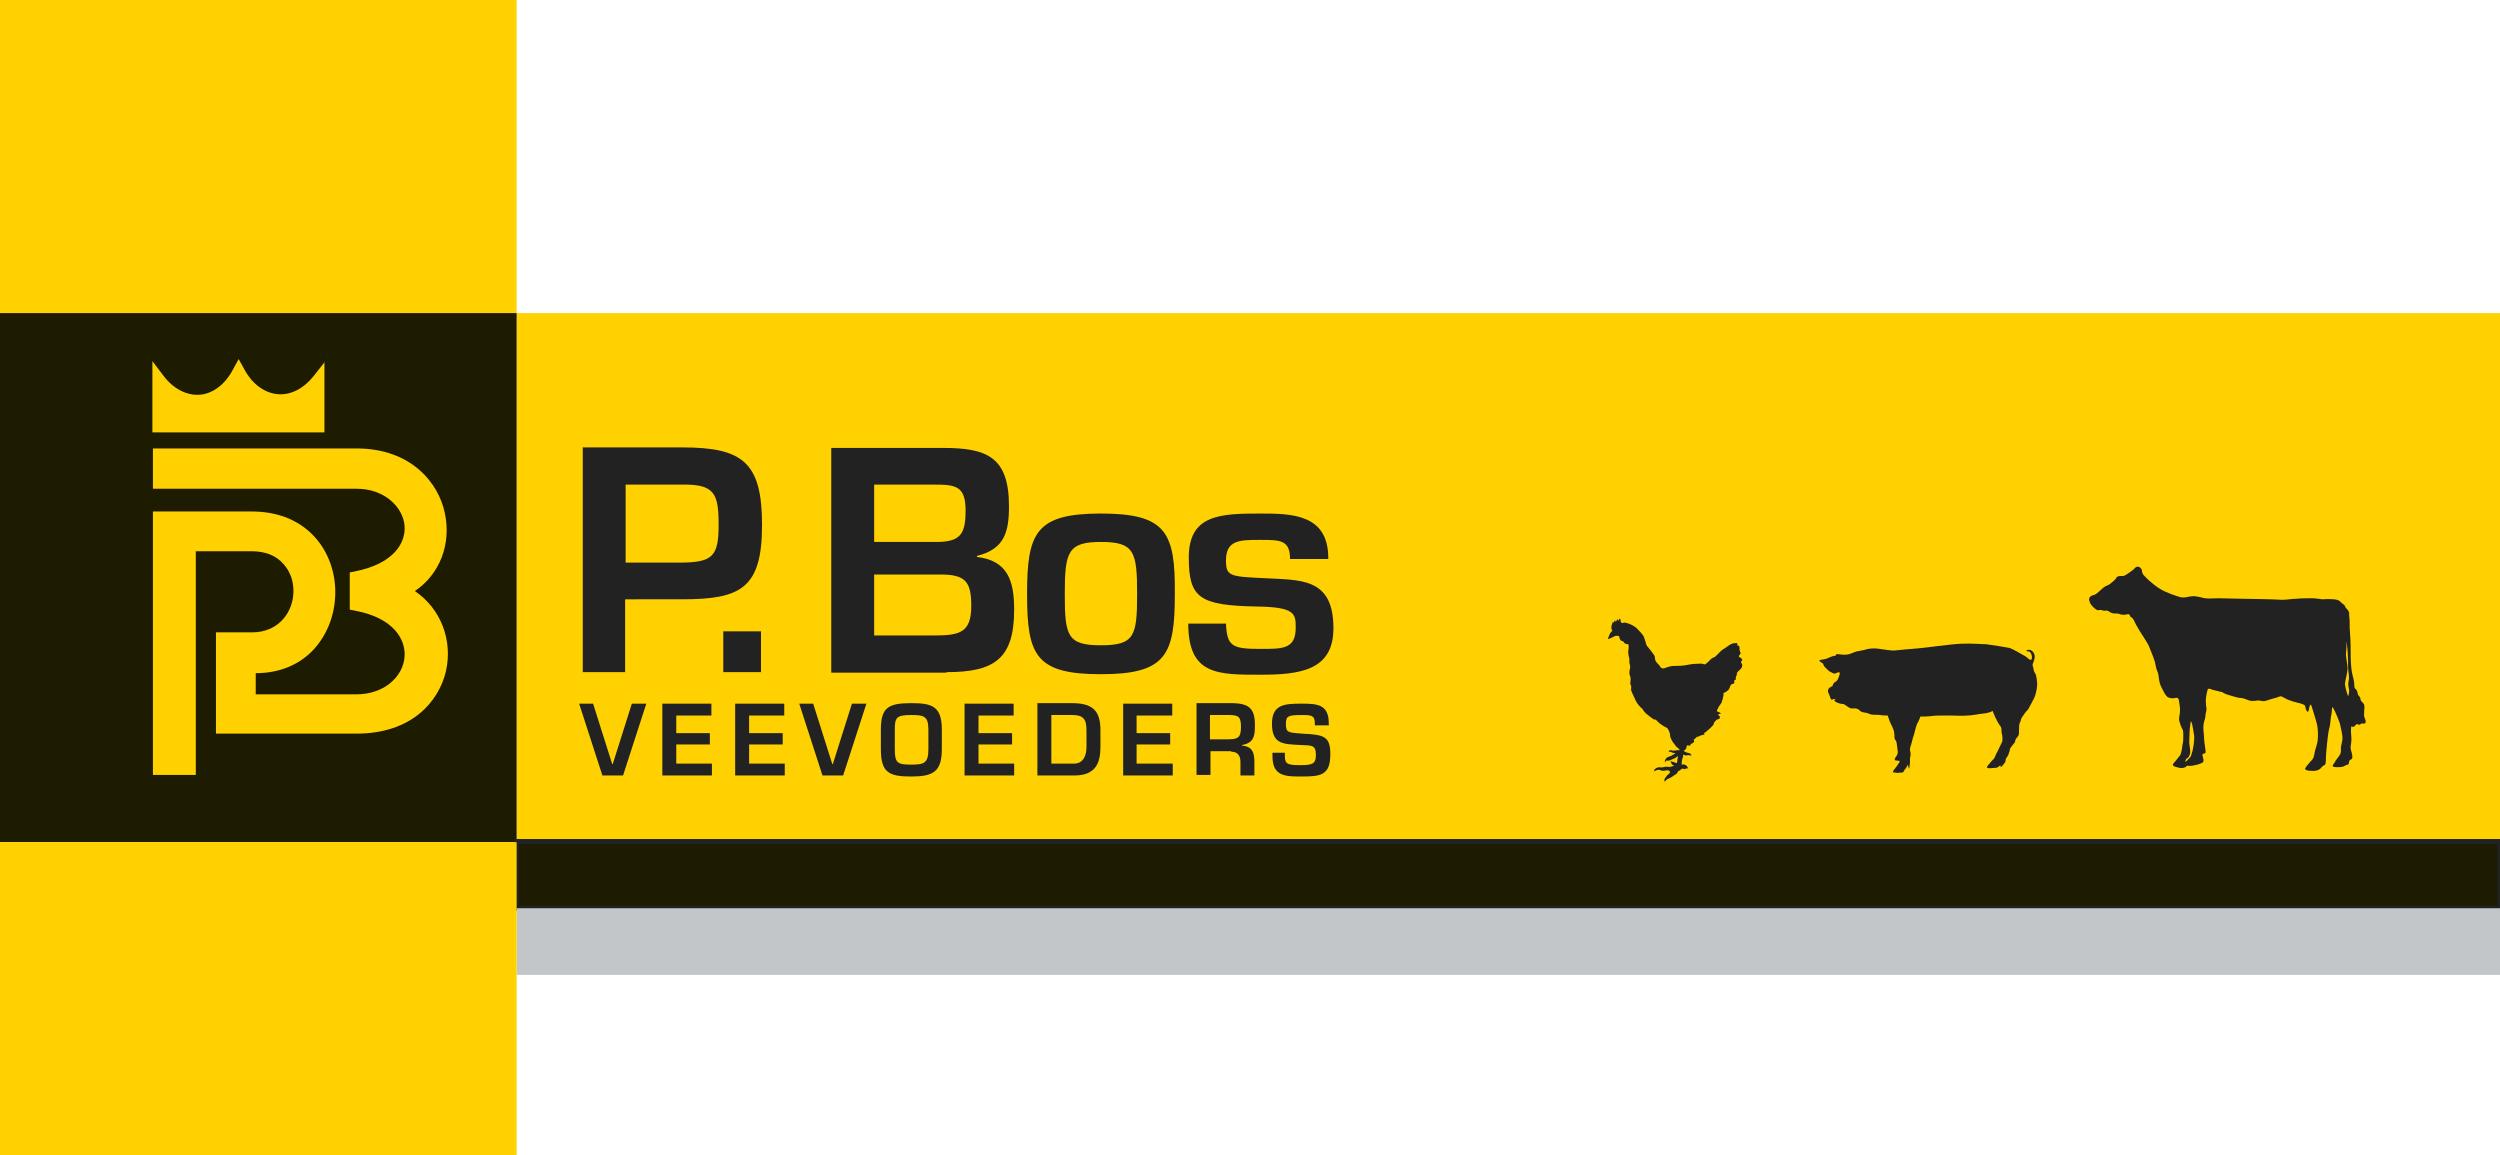 <?xml version="1.0" encoding="utf-8"?>
<!-- Generator: Adobe Illustrator 21.1.0, SVG Export Plug-In . SVG Version: 6.00 Build 0)  -->
<svg version="1.1" id="Laag_1" xmlns="http://www.w3.org/2000/svg" xmlns:xlink="http://www.w3.org/1999/xlink" x="0px" y="0px"
	 viewBox="0 0 483.9 223.6" style="enable-background:new 0 0 483.9 223.6;" xml:space="preserve">
<style type="text/css">
	.st0{fill:#FFD100;}
	.st1{fill:#1D1B00;}
	.st2{fill:#222222;}
	.st3{fill:#C3C6C8;}
</style>
<g>
	<rect class="st0" width="100" height="60.6"/>
	<rect x="100" y="60.6" class="st0" width="383.9" height="102.4"/>
	<g>
		<g>
			<rect y="60.6" class="st1" width="100" height="102.4"/>
		</g>
	</g>
	<g>
		<rect x="100" y="163" class="st1" width="383.9" height="12.9"/>
		<path class="st2" d="M484.4,176.3H99.5v-13.9h384.9V176.3z M100.5,175.3h382.9v-11.9H100.5V175.3z"/>
	</g>
	<rect x="100" y="175.8" class="st3" width="383.9" height="12.9"/>
	<g>
		<g>
			<path class="st0" d="M80.3,114.4c4.8-3.2,7.1-9.1,5.8-15.1c-1.2-5.8-6.5-12.5-17.1-12.5H29.6v7.8H69c5.6,0,9,3.7,9.3,7.1
				c0.3,3.3-2,7.4-9.6,8.9l-1,0.2v7.2l1,0.2c7.6,1.4,9.9,5.7,9.6,9c-0.3,3.6-3.7,7.2-9.4,7.2H49.5v-4.1h0c4.7,0,8.7-1.7,11.5-4.9
				c2.5-2.9,3.9-6.7,3.9-10.8c0-7.5-5.1-15.6-16.2-15.6H29.6V150h8.3l0-43.3h10.8c2.6,0,4.7,0.8,6.1,2.4c1.3,1.4,2,3.2,2,5.3
				c0,4-2.8,8-8,8h-7V142H69c10.7,0,15.9-6.2,17.3-12C87.7,123.9,85.3,117.8,80.3,114.4z"/>
			<path class="st0" d="M62.9,70l-2.2,2.8c-1.9,2.4-4.4,3.7-6.9,3.5c-2.6-0.2-5-2-6.5-4.8l-1.1-2l-1.1,2c-1.5,2.9-3.9,4.7-6.4,4.9
				c-2.5,0.2-5.1-1.1-7-3.6l-2.2-2.9v13.8h33.3V70z"/>
		</g>
		<path class="st2" d="M257.1,108c0-8.5-7.1-8.6-13.1-8.6c-7.8,0-13.9,0.2-13.9,8.5c0,7.8,2,9.3,13.2,9.5c7.4,0.1,7.5,1.4,7.5,4.1
			c0,4.2-2.6,4.1-6.9,4.1c-5.4,0-6.4-0.5-6.6-4.9h-7.3c0,9.9,5.6,9.9,13.9,9.9c7.7,0,14.2-0.8,14.2-9c0-9.9-6.4-9.3-13.6-9.7
			c-6.4-0.3-7.2-0.4-7.2-3.4c0-4,2.7-4,6.6-4c3.9,0,5.8,0,5.8,3.7H257.1z M213.1,104.9c6.5,0,7,1.9,7,10.1c0,8.1-0.5,9.9-7,9.9
			c-6.5,0-7-1.8-7-9.9C206.1,106.8,206.7,104.9,213.1,104.9 M213.1,99.4c-12.7,0-14.3,3.8-14.3,15.6c0,11.8,1.6,15.5,14.3,15.5
			c12.7,0,14.3-3.8,14.3-15.5C227.5,103.1,225.8,99.4,213.1,99.4 M169.1,93.8h11.8c4.1,0,6,0.3,6,5c0,4.6-1,6.1-5.7,6.1h-12V93.8z
			 M183.2,130.1c9.2,0,13.1-2.5,13.1-12.1c0-5.5-1.2-9.5-7.2-10.2v-0.2c5.3-1.3,6.2-4.6,6.2-9.6c0-9.6-4.3-11.3-12.8-11.3h-21.6
			v43.5H183.2z M169.1,111.2H182c4.9,0,6,1.4,6,6.1c0,5.3-2.4,5.7-7.4,5.7h-11.4V111.2z M147.3,122.2H140v7.9h7.3V122.2z
			 M121.1,108.9V93.8H132c6.3-0.1,7.1,1.7,7.1,7.8c0,6.1-1.2,7.2-7.1,7.3H121.1z M112.7,130.1h8.3v-14.1H132
			c11.4,0,15.5-2.1,15.5-14.4c0-12.2-3.8-15-15.5-15h-19.2V130.1z"/>
		<path class="st2" d="M246.3,145.7v0.7c0,4,2.7,3.9,5.8,3.9c3.6,0,5.4-0.3,5.4-4.3c0-3.5-1.2-3.8-5.5-4c-2.7-0.2-3.1-0.2-3.1-1.9
			c0-1.5,0.4-1.7,3.1-1.7c1.9,0,2.5,0.1,2.5,1.6v0.4h2.7v-0.4c0-3.7-2.3-3.8-5.2-3.8c-3.3,0-5.8,0.1-5.8,3.9c0,4.1,2.4,3.9,5.4,4.1
			c2.1,0.1,3.1-0.1,3.1,1.8c0,1.6-0.3,2.1-2.8,2.1c-2.5,0-3.2-0.1-3.2-1.7v-0.7H246.3z M234.2,143.2v-4.8h3.7c1.9,0,2.3,0.4,2.3,2.3
			c0,2-0.5,2.4-2.5,2.4H234.2z M238.3,145.5c1.3,0,1.8,0.8,1.8,2v2.6h2.7v-2.6c0-2-0.5-3-2.4-3.2v-0.1c2.4-0.4,2.5-1.9,2.5-3.9
			c0-3.2-1.2-4.1-4.2-4.2h-7.1v13.9h2.7v-4.6H238.3z M220,138.5h6.9v-2.3h-9.5v13.9h9.6v-2.3H220v-3.7h6.5v-2.2H220V138.5z
			 M203.5,147.8v-9.4h4c2,0,2.8,0.6,2.8,2.9v3.3c0,1.6-0.6,3.2-2.4,3.2H203.5z M200.9,150.1h7.1c4.2,0,5-2.6,5-5.5v-3.3
			c0-3.8-1.6-5.2-5.5-5.2h-6.7V150.1z M189.3,138.5h6.9v-2.3h-9.5v13.9h9.6v-2.3h-6.9v-3.7h6.5v-2.2h-6.5V138.5z M176.4,138.4
			c2.4,0,3.3,0.2,3.3,2.8v3.8c0,2.7-0.8,3-3.3,3c-2.7,0-3.2-0.3-3.2-3v-3.8C173.2,138.9,173.5,138.4,176.4,138.4 M176.4,136.1
			c-4.4,0-5.9,0.8-5.9,5.1v3.8c0,4.6,1.6,5.3,5.9,5.3c4.2,0,5.9-0.9,5.9-5.3v-3.8C182.3,136.7,180.4,136.1,176.4,136.1 M164.9,136.2
			l-3.7,11.7h-0.1l-3.7-11.7h-2.7l4.5,13.9h4l4.5-13.9H164.9z M144.9,138.5h6.9v-2.3h-9.5v13.9h9.6v-2.3h-6.9v-3.7h6.5v-2.2h-6.5
			V138.5z M130.8,138.5h6.9v-2.3h-9.5v13.9h9.6v-2.3h-6.9v-3.7h6.5v-2.2h-6.5V138.5z M122.3,136.2l-3.7,11.7h-0.1l-3.7-11.7h-2.7
			l4.5,13.9h4l4.5-13.9H122.3z"/>
		<path class="st2" d="M355.3,126.9c-0.8,0.1-1.2,0.4-1.8,0.6c-0.6,0.2-0.6,0.1-1,0.2c-0.4,0.1-0.5,0.2,0,0.5c0.6,0.3,0.3,0.5,0.8,1
			c0.5,0.5,0.8,0.8,1.1,0.9c0.4,0.2,0.6,0.4,1,0.2c0.3-0.2,0.8-0.3,0.7,0.1c-0.1,0.5-0.3,1-0.5,1.3c-0.3,0.3-0.5,0.3-0.7,0.6
			c-0.2,0.3-0.2,0.5-0.2,0.5s-0.6,0.2-0.8,0.6c-0.2,0.4,0,0.7,0.1,0.9c0.1,0.3,0.1,0.3,0.3,0.8c0.2,0.6,0.4,0.2,0.7,0.2
			c0.3,0,0.5-0.1,0.5-0.1s-0.9,0.3-0.1,0.7c0.8,0.4,1.1,0.3,1.5,0.4c0.4,0.2,0.8,0.6,1.3,0.8c0.6,0.1,0.7-0.1,1.3,0.1
			c0.5,0.2,0.5,0.6,1.3,0.7c0.8,0.1,1,0.3,1.4,0.4c0.4,0.1,1.1,0,1.7,0.1c0.6,0.1,1.5,0.1,1.5,0.1s0.1,0.4,0.4,1.2
			c0.4,0.8,0.7,1.4,0.8,1.9c0.1,0.5,0.1,0.8,0.1,1.2c0,0.4,0.3,0.4,0.4,0.9c0.1,0.5,0.1,1,0.2,1.5c0.1,0.5,0,0.8-0.2,1.1
			c-0.1,0.3-0.3,0.3-0.3,0.5c-0.1,0.2-0.1,0.4,0.2,0.4c0.3,0,0.7,0.1,0.7,0.1s0,0.3-0.3,0.6c-0.2,0.4-0.6,0.8-0.8,1.1
			c-0.2,0.3-0.3,0.5-0.1,0.5c0.2,0,0.4,0.1,0.9,0.1c0.4-0.1,0.7,0,0.9-0.1c0.2-0.1,0.3-0.5,0.6-0.8c0.2-0.3,0.4-0.7,0.4-0.7
			s0.1,0.3,0.1,0.5c0.1,0.3,0.2,0.4,0.2-0.1c0.1-0.5,0.1-0.9,0.1-1.5c0-0.5,0.2-0.7,0.1-1.2c-0.1-0.5-0.2-0.7,0-1.2
			c0.2-0.5,0.4-1.6,0.7-2.4c0.2-0.8,0.4-1.8,0.8-2.4c0.3-0.6,0.4-1,0.4-1s1.5,0,2.2-0.1c0.6-0.1,1.3-0.1,2.1-0.1l1.7,0
			c1.1,0,2.1,0.1,3.1,0c1,0,2.1-0.3,3.2-0.4c1.1-0.1,1.7-0.5,1.7-0.5s0.4,1.1,0.7,1.6c0.2,0.5,0.5,0.9,0.6,1.1
			c0.1,0.2,0.4,0.4,0.4,0.8c0,0.4,0,0.7,0.1,1c0.1,0.3,0.1,0.7,0.1,1.1c0,0.5-0.4,1-0.6,1.5c-0.2,0.5-0.4,0.8-0.6,1.2
			c-0.2,0.4-0.3,0.8-0.5,1c-0.1,0.1-0.6,0.6-0.9,1c-0.2,0.3-0.9,0.8,0.2,0.8c0.4,0,0.8-0.1,1.2-0.1c0.3,0,0.8-0.5,0.8-0.5
			s-0.1,0.7,0.4,0.1c0.5-0.6,0.6-0.7,0.6-1c0-0.3,0.1-0.4,0.3-0.7c0.2-0.3,0.3-0.5,0.4-0.9c0.2-0.4,0-0.5,0.3-0.9
			c0.3-0.4,0.5-0.7,0.7-0.9c0.2-0.2,0.1-0.4,0.3-0.8c0.3-0.4,0.6-0.5,0.6-1.3c0-0.8,0-1.6,0.2-1.9c0.2-0.3,0.1-0.6,0.4-1
			c0.3-0.4,0.6-0.9,0.9-1.2c0.3-0.3,0.4-0.5,0.7-1.1c0.3-0.6,0.7-1.2,0.9-1.8c0.2-0.6,0.5-1.8,0.4-2.7c-0.1-0.9-0.2-1.5-0.4-1.7
			c-0.1-0.2-0.3-0.5-0.3-0.9c0-0.3-0.3-0.5-0.1-1c0.2-0.5,0.6-1.4,0.1-2.1c-0.5-0.7-1-0.5-1.2-0.5c-0.3,0.1-0.2,0.3,0.3,0.3
			c0.3,0,0.5,0.5,0.6,0.9c0,0.4,0,0.8-0.3,0.7c-0.3,0-0.7-0.6-1.2-0.8c-0.5-0.3-2.4-1.4-2.9-1.5c-0.5-0.1-3.5-0.6-4.4-0.7
			c-0.8,0-2.8-0.2-5-0.1c-2.1,0.1-6.9,0.8-8.3,0.9c-1.4,0.1-3.5,0.3-4.4,0.4c-0.9,0.1-3.2-0.4-3.9-0.4c-0.7,0-1.6,0.1-2,0.3
			c-0.4,0.1-1.2,0.2-1.6,0.3c-0.4,0.1-1.3,0.6-1.9,0.6c-0.6,0.1-1.4-0.1-1.9-0.1"/>
		<path class="st2" d="M311.2,123.7c0,0,0.2-0.6,0.4-1c0.2-0.4,0.5-0.6,0.5-0.6s-0.2-0.2-0.2-0.6c0-0.4,0.1-0.6,0.2-0.9
			c0.2-0.7,0.1,0.3,0.3-0.2c0.4-0.8,0.2,0.2,0.4-0.1c0.6-1.1,0.3,0.4,0.5-0.2c0.2-0.6,0.4-0.3,0.4,0.1c0,0.2,0.1,0.4,0.3,0.4
			c0.1,0,0.4-0.2,0.9,0c0.5,0.1,1.5,0.6,1.9,1c0.4,0.4,1.2,1.2,1.4,1.7c0.2,0.5,0.5,1.6,0.5,1.6s0.4,0.5,0.8,1
			c0.4,0.5,0.7,0.9,0.8,1.2c0.1,0.4,0,0.6,0.2,0.9c0.2,0.3,0.4,0.5,0.7,0.8c0.2,0.3,0.2,0.4,0.4,0.5c0.2,0.1,0.5,0.1,0.7,0
			c0.2-0.1,1.1-0.4,1.6-0.4c0.5,0,1.4,0,2.1-0.1c0.7-0.1,1.5-0.3,2.1-0.3c0.6,0,1.3-0.1,1.5,0c0.3,0.1,0.4,0.2,0.7-0.1
			c0.4-0.3,0.8-0.8,1.1-1c0.3-0.2,0.5-0.1,0.8-0.5c0.4-0.3,0.9-1,1.3-1.2c0.3-0.2,0.5-0.3,0.9-0.6c0.4-0.3,0.9-0.6,1.3-0.6
			c0.4,0,0.5-0.1,0.6,0.1c0.1,0.2-0.2,0.2,0,0.3c0.2,0.1,0.4,0.1,0.4,0.5c0,0.4,0,0.4,0.1,0.7c0.2,0.3,0.1,0.5-0.1,0.7
			c-0.2,0.2-0.2,0.2,0,0.4c0.3,0.2,0.6,0.3,0.5,0.6c-0.2,0.3-0.3,0.4-0.1,0.6c0.2,0.2,0.2,0.6-0.1,1c-0.3,0.3-0.6,0.6-0.7,0.7
			c-0.2,0.2,0,0.3-0.2,0.7c-0.2,0.4-0.1,0.3-0.1,0.6c0,0.3-0.2,0.1-0.3,0.3c-0.1,0.2,0.1,0.5-0.1,0.6c-0.2,0.1-0.5,0.1-0.6,0.3
			c-0.1,0.2-0.2,0.6-0.4,0.9c-0.3,0.3-0.6,0.5-0.9,0.6c-0.3,0.2,0,0.2-0.1,0.5c-0.1,0.3-0.1,0.6-0.2,0.9c-0.2,0.2,0,0.4-0.3,0.7
			c-0.3,0.4-0.4,0.5-0.6,1c-0.3,0.4-0.2,0.5,0.1,0.6c0.3,0.1,0.7,0.4,0.3,0.4c-0.4,0-0.4,0-0.2,0.3c0.3,0.2,0.3,0.6-0.1,0.7
			c-0.4,0.1-0.4,0.2-0.6,0.4c-0.2,0.2-0.3,0.4-0.3,0.6c-0.1,0.2-0.8,0.9-1.2,1.2c-0.4,0.4-0.7,0.5-0.7,0.5s0.3,0.2,0,0.3
			c-0.3,0.1-0.6,0.1-0.9,0.3c-0.3,0.2-0.4,0-0.6,0.3c-0.2,0.2-0.5,0.4-0.5,0.4s0.3,0.3,0,0.5c-0.3,0.3-0.6,0.3-0.6,0.3
			s0.2,0.2-0.1,0.3c-0.3,0.1-0.5-0.2-0.6,0.1s-0.1,0.6-0.3,0.7c-0.2,0.1-0.3,0.3-0.3,0.3s0.1,0,0.3,0.1c0.2,0.1,0.2,0.2,0.5,0.2
			c0.3,0.1,0.5,0.1,0.6,0.3c0.1,0.2,0.1,0.3,0.1,0.3s-0.1-0.1-0.3-0.1c-0.2,0-0.4-0.1-0.6,0c-0.2,0.1-0.3,0-0.5-0.1
			c-0.2-0.1-0.2,0-0.2,0.2c0,0.2-0.1,0.3-0.2,0.7c-0.1,0.4-0.1,1-0.1,1s0.4-0.1,0.6,0c0.2,0.1,0.4,0.2,0.5,0.4
			c0.1,0.2,0.2,0.4,0.2,0.4s-0.2-0.1-0.3-0.1s-0.2,0.1-0.4,0.2c-0.2,0-0.2-0.2-0.5-0.1c-0.3,0.1-0.2,0.1-0.4,0.3
			c-0.2,0.1-0.4,0.1-0.5,0.4c-0.1,0.3-0.4,0.4-0.7,0.6c-0.3,0.2-0.4,0.3-0.6,0.4c-0.2,0.1-0.7,0.3-0.8,0.4c-0.1,0.1-0.4,0.4-0.4,0.4
			s-0.1-0.3,0-0.5c0.1-0.3,0.3-0.4,0.4-0.6c0.1-0.2,0.5-0.4,0.6-0.6c0.1-0.2,0-0.5-0.4-0.5c-0.4,0-0.6,0.1-0.9,0.1
			c-0.3,0-0.6-0.2-0.8-0.2c-0.2,0-0.3,0-0.5,0.1c-0.2,0.1-0.4,0.2-0.4,0.2s-0.1-0.3,0.2-0.5c0.2-0.2,0.6-0.3,0.8-0.3
			c0.2,0,0.3,0.1,0.7,0c0.4-0.1,0.6-0.1,0.8-0.1c0.3,0,0.4,0.1,0.7,0c0.3-0.1,0.7-0.2,0.7-0.2s-0.4-0.1-0.5-0.3
			c-0.1-0.1-0.1-0.3-0.2-0.4c-0.1-0.1-0.2,0-0.2,0s0.2-0.2,0.4-0.1c0.2,0.1,0.5,0.1,0.6,0.2c0.2,0.1,0.4,0.1,0.4,0.1l0.2-1.4
			c0,0-0.3,0.3-0.7,0.5c-0.4,0.2-0.8,0.3-1,0.4c-0.2,0.1-0.2,0-0.4,0c-0.2,0-0.2,0-0.3,0.2l-0.1,0.2c0,0-0.1-0.3,0-0.5
			c0.1-0.2,0.3-0.5,0.6-0.6c0.3-0.1,0.7-0.2,0.9-0.4c0.2-0.1,0.5-0.3,0.5-0.3s-0.3-0.1-0.5-0.1c-0.2,0-0.3-0.2-0.5-0.2
			c-0.2,0-0.3,0.1-0.3,0.1s0-0.4,0.3-0.4c0.3,0,0.3,0.1,0.6,0.1c0.3,0,0.6-0.1,0.8-0.1c0.2,0,0.4,0,0.4,0s0-0.2-0.3-0.4
			s-0.6-0.6-0.8-0.9c-0.2-0.2-0.4-0.6-0.6-1c-0.2-0.5-0.1-0.9-0.3-1.3c-0.2-0.4-0.3-0.7-0.6-0.8c-0.3-0.1-1.2-0.7-1.5-1
			s-0.5-0.5-0.5-0.5s-0.4,0-0.6-0.2c-0.3-0.2-0.7-0.5-1.3-1c-0.5-0.5-0.7-0.9-0.7-0.9s-0.8-0.6-1.3-1.6c-0.5-1.1-0.8-1.7-0.9-2.1
			c0-0.4,0.1-0.6,0-0.8c-0.1-0.2-0.2-0.4-0.1-0.8c0-0.4,0.1-0.7-0.1-1.1c-0.2-0.4-0.1-1.1,0-1.4c0.1-0.4,0-0.7-0.1-1
			c-0.1-0.3,0.1-0.7-0.1-1.2c-0.1-0.5-0.2-0.9-0.1-1.4c0.1-0.5,0-1.1,0-1.1s-0.3,0-0.6-0.1c-0.3-0.2-0.2-0.3-0.5-0.5
			c-0.3-0.1-0.3,0-0.5-0.3c-0.2-0.3-0.1-0.7-0.3-0.7c-0.2-0.1-0.4,0-0.7,0C311.5,123.7,311.2,123.7,311.2,123.7"/>
		<path class="st2" d="M454.7,133.7c0-0.5-0.3-0.9-0.1-1.9c0.2-1-0.1-1.7-0.1-2.7c0-0.9,0-1.9-0.1-3.1c-0.1-1.2-0.2-1.9-0.2-1.9
			s0,1.5-0.1,2.2c-0.1,0.8,0.3,2.1,0.3,3.2c-0.1,1.2-0.5,2.1-0.5,3c0.1,0.9,0.6,2.3,0.6,2.3S454.7,134.2,454.7,133.7 M424.7,142.4
			c-0.1-0.7-0.3-1.8-0.4-2.3c-0.2-0.5-0.3-0.7-0.3-0.1c-0.1,0.6-0.2,1.3-0.2,2.2c0,0.9-0.1,1.5,0,2c0.1,0.5,0.2,1.3,0.1,1.7
			c-0.1,0.4-0.3,0.8-0.6,0.9c-0.3,0.1-0.3,0.7-0.3,0.7s0.3-0.2,0.5-0.5c0.3-0.3,0.6-0.4,0.7-1.1
			C424.5,145.3,424.8,143.1,424.7,142.4 M457.9,139.7c0,0.6-0.6,0.2-0.9,0.4c-0.3,0.2-0.4,0.3-0.6,0.1c-0.2-0.2-0.5,0.2-0.7,0.4
			c-0.2,0.2-0.6,0-0.6,0s-0.1,0.9,0,1.7c0.1,0.8,0,1.6-0.1,2.1c-0.1,0.6,0.2,1.1,0.3,1.8c0.1,0.7-0.1,0.7-0.4,0.9
			c-0.3,0.2-0.2,0.6-0.3,0.8c-0.2,0.2-0.4,0.1-0.7,0.3c-0.3,0.2-0.6,0.3-1.5,0.3c-0.9,0-1-0.2-0.8-0.5c0.2-0.3,0.4-0.5,0.5-0.8
			c0.2-0.3,0.5-0.6,0.8-1.1c0.3-0.5,0.2-0.9,0.2-1.3c0-0.4,0.2-0.9,0.3-1.7c0.1-0.7-0.4-2.6-0.5-3.1c-0.2-0.5-0.7-1.9-1.2-2.8
			c-0.4-0.9-0.3,0.4-0.4,0.9c-0.2,0.6-0.2,2-0.4,2.7c-0.2,0.7-0.3,1.5-0.4,2.4c-0.1,0.9-0.3,2.9-0.3,3.7c0,0.8-0.1,1.2-0.3,1.2
			c-0.3,0.1-0.5,0.4-0.8,0.7c-0.3,0.3-1,0.5-1.8,0.4c-0.8,0-1.2-0.2-1.1-0.5c0.2-0.3,0.4-0.6,0.5-0.7s0.3-0.3,0.5-0.6
			c0.2-0.2,0.4-0.3,0.5-0.6c0.2-0.2,0.3-1.1,0.4-1.5s0.4-1.2,0.5-1.9c0.1-0.7,0.1-2.2-0.1-3.1c-0.2-0.9-0.7-2.4-1-3.4
			c-0.3-1.1-0.5-0.1-0.6,0.5c-0.1,0.6-0.4,0.4-0.6-0.2c-0.1-0.6-0.1-0.7-0.6-0.9c-0.4-0.2-1.7-0.4-2.4-0.7c-0.7-0.2-1.4-0.7-1.7-0.8
			c-0.3-0.1-0.7,0.2-1.2,0.3c-0.5,0.1-1.3,0.4-2,0.6c-0.7,0.1-0.9-0.2-1.5-0.1c-0.6,0.1-1.1,0.1-1.5,0c-0.4-0.1-1.1-0.5-1.7-0.5
			c-0.6,0-1.6-0.4-2.4-0.6c-0.8-0.2-1.1-0.6-1.5-0.6c-0.4-0.1-1.2-0.3-1.6-0.4c-0.4-0.2-0.8-0.3-0.9,0c-0.1,0.3-0.2,0.9-0.3,1.5
			c-0.1,0.6,0,1.7,0.1,2.2c0,0.5-0.2,0.8-0.2,1.2c0,0.4-0.1,0.7-0.3,1.4c-0.2,0.7-0.1,1.6,0,2.6c0,1,0.2,1.9,0.3,2.8
			c0.1,0.8-0.2,0.6-0.5,0.7c-0.2,0.1,0,0.6,0.1,1.1c0.1,0.5-0.2,0.7-0.6,0.8c-0.4,0.2-1,0.3-1.5,0.4c-0.5,0.1-1.1,0-1.1,0
			s-0.1,0.3-0.6,0.4c-0.5,0.1-0.7,0.1-1.7-0.2c-0.9-0.3-0.1-0.8,0.1-1.1c0.2-0.3,0.6-0.7,0.8-1c0.2-0.2,0.3-0.7,0.4-1.1
			c0.1-0.4,0.1-1,0.2-1.3c0.1-0.3,0.1-0.9,0.1-1.7c0-0.8-0.1-1-0.3-1.3c-0.2-0.4-0.3-0.8-0.4-1.1c-0.1-0.2-0.2-0.8,0-1.5
			c0.1-0.7,0.1-1.3-0.1-2.4c-0.1-1.1-0.5-0.8-0.8-0.8c-0.4,0.1-0.7,0.1-1.3-0.1c-0.6-0.3-1-1.4-1.3-1.9c-0.3-0.6-0.4-1-0.5-1.6
			c-0.1-0.6-0.1-1.1-0.3-1.5c-0.2-0.4-0.4-1.3-0.5-1.9c-0.2-0.7-0.9-2.4-1.1-2.9c-0.2-0.6-1.5-2.5-1.8-3c-0.2-0.4-0.8-1.3-1-1.8
			c-0.2-0.5-0.5-0.9-0.8-1c-0.2-0.2-0.1-0.4-0.3-0.5c-0.2-0.1-0.5,0.1-1,0.1c-0.5,0-0.7-0.1-1-0.2c-0.4-0.1-0.8,0-1.2-0.1
			c-0.4-0.1-0.7-0.4-1-0.5c-0.2-0.1-0.4,0.1-0.7,0c-0.3-0.1-0.7-0.2-0.9-0.1c-0.2,0.1-0.6-0.1-0.8-0.3c-0.3-0.2-0.8-0.8-0.9-1
			c-0.1-0.3-0.4-0.8-0.1-1.2c0.3-0.4,0.8-0.4,1-0.5c0.2-0.1,0.6-0.4,0.9-0.7c0.3-0.3,1-0.9,1.3-1c0.3-0.1,0.7-0.3,1-0.6
			c0.3-0.3,0.7-0.5,0.9-0.9c0.2-0.5,1-0.4,1.3-0.4c0.3,0,0.7-0.3,1-0.5c0.3-0.2,0.9-0.6,1.1-0.8c0.2-0.2,0.4-0.5,0.7-0.5
			c0.4-0.1,0.9,0.4,0.9,0.8c0,0.4,0.2,0.7,0.5,1c0.4,0.4,0.4,0.4,0.8,0.8c0.4,0.3,1.3,1.2,2.4,1.8c1,0.6,3,1.3,3.8,1.5
			c0.9,0.2,1.4-0.2,2.6-0.2c1.2,0.1,1.4,0.3,2.1,0.4c0.7,0.1,1.7,0,2.6,0c0.9,0,3.8,0.1,4.8,0.1c1,0,6.4,0.1,7.5,0.2
			c1.1,0,1.8-0.2,2.7-0.2c1-0.1,2.5-0.1,3.2-0.1c0.7,0,1.6,0.2,2,0.2c0.4,0,0.8-0.1,2.1,0c1.3,0.1,1.2,0.5,1.8,0.9
			c0.6,0.4,0.3,0.6,0.8,1c0.4,0.4,0.5,0.9,0.4,1.1c0,0.2,0.1,0.7,0.1,1.4c0,0.7,0,1.5,0.1,2.6c0.1,1.1,0.1,3,0.1,3.9
			c0,0.9,0.1,2.8,0.3,3.5c0.2,0.7,0.4,1.6,0.4,2.2c0,0.7,0.2,0.7,0.4,0.9c0.2,0.2,0.2,0.6,0.3,0.9c0.1,0.3,0.5,0.5,0.5,0.9
			c0,0.4,0.3,0.5,0.6,0.9c0.3,0.4,0.1,1,0.1,1.9C457.5,138.9,457.9,139.1,457.9,139.7"/>
	</g>
	<rect y="163" class="st0" width="100" height="60.6"/>
</g>
</svg>

